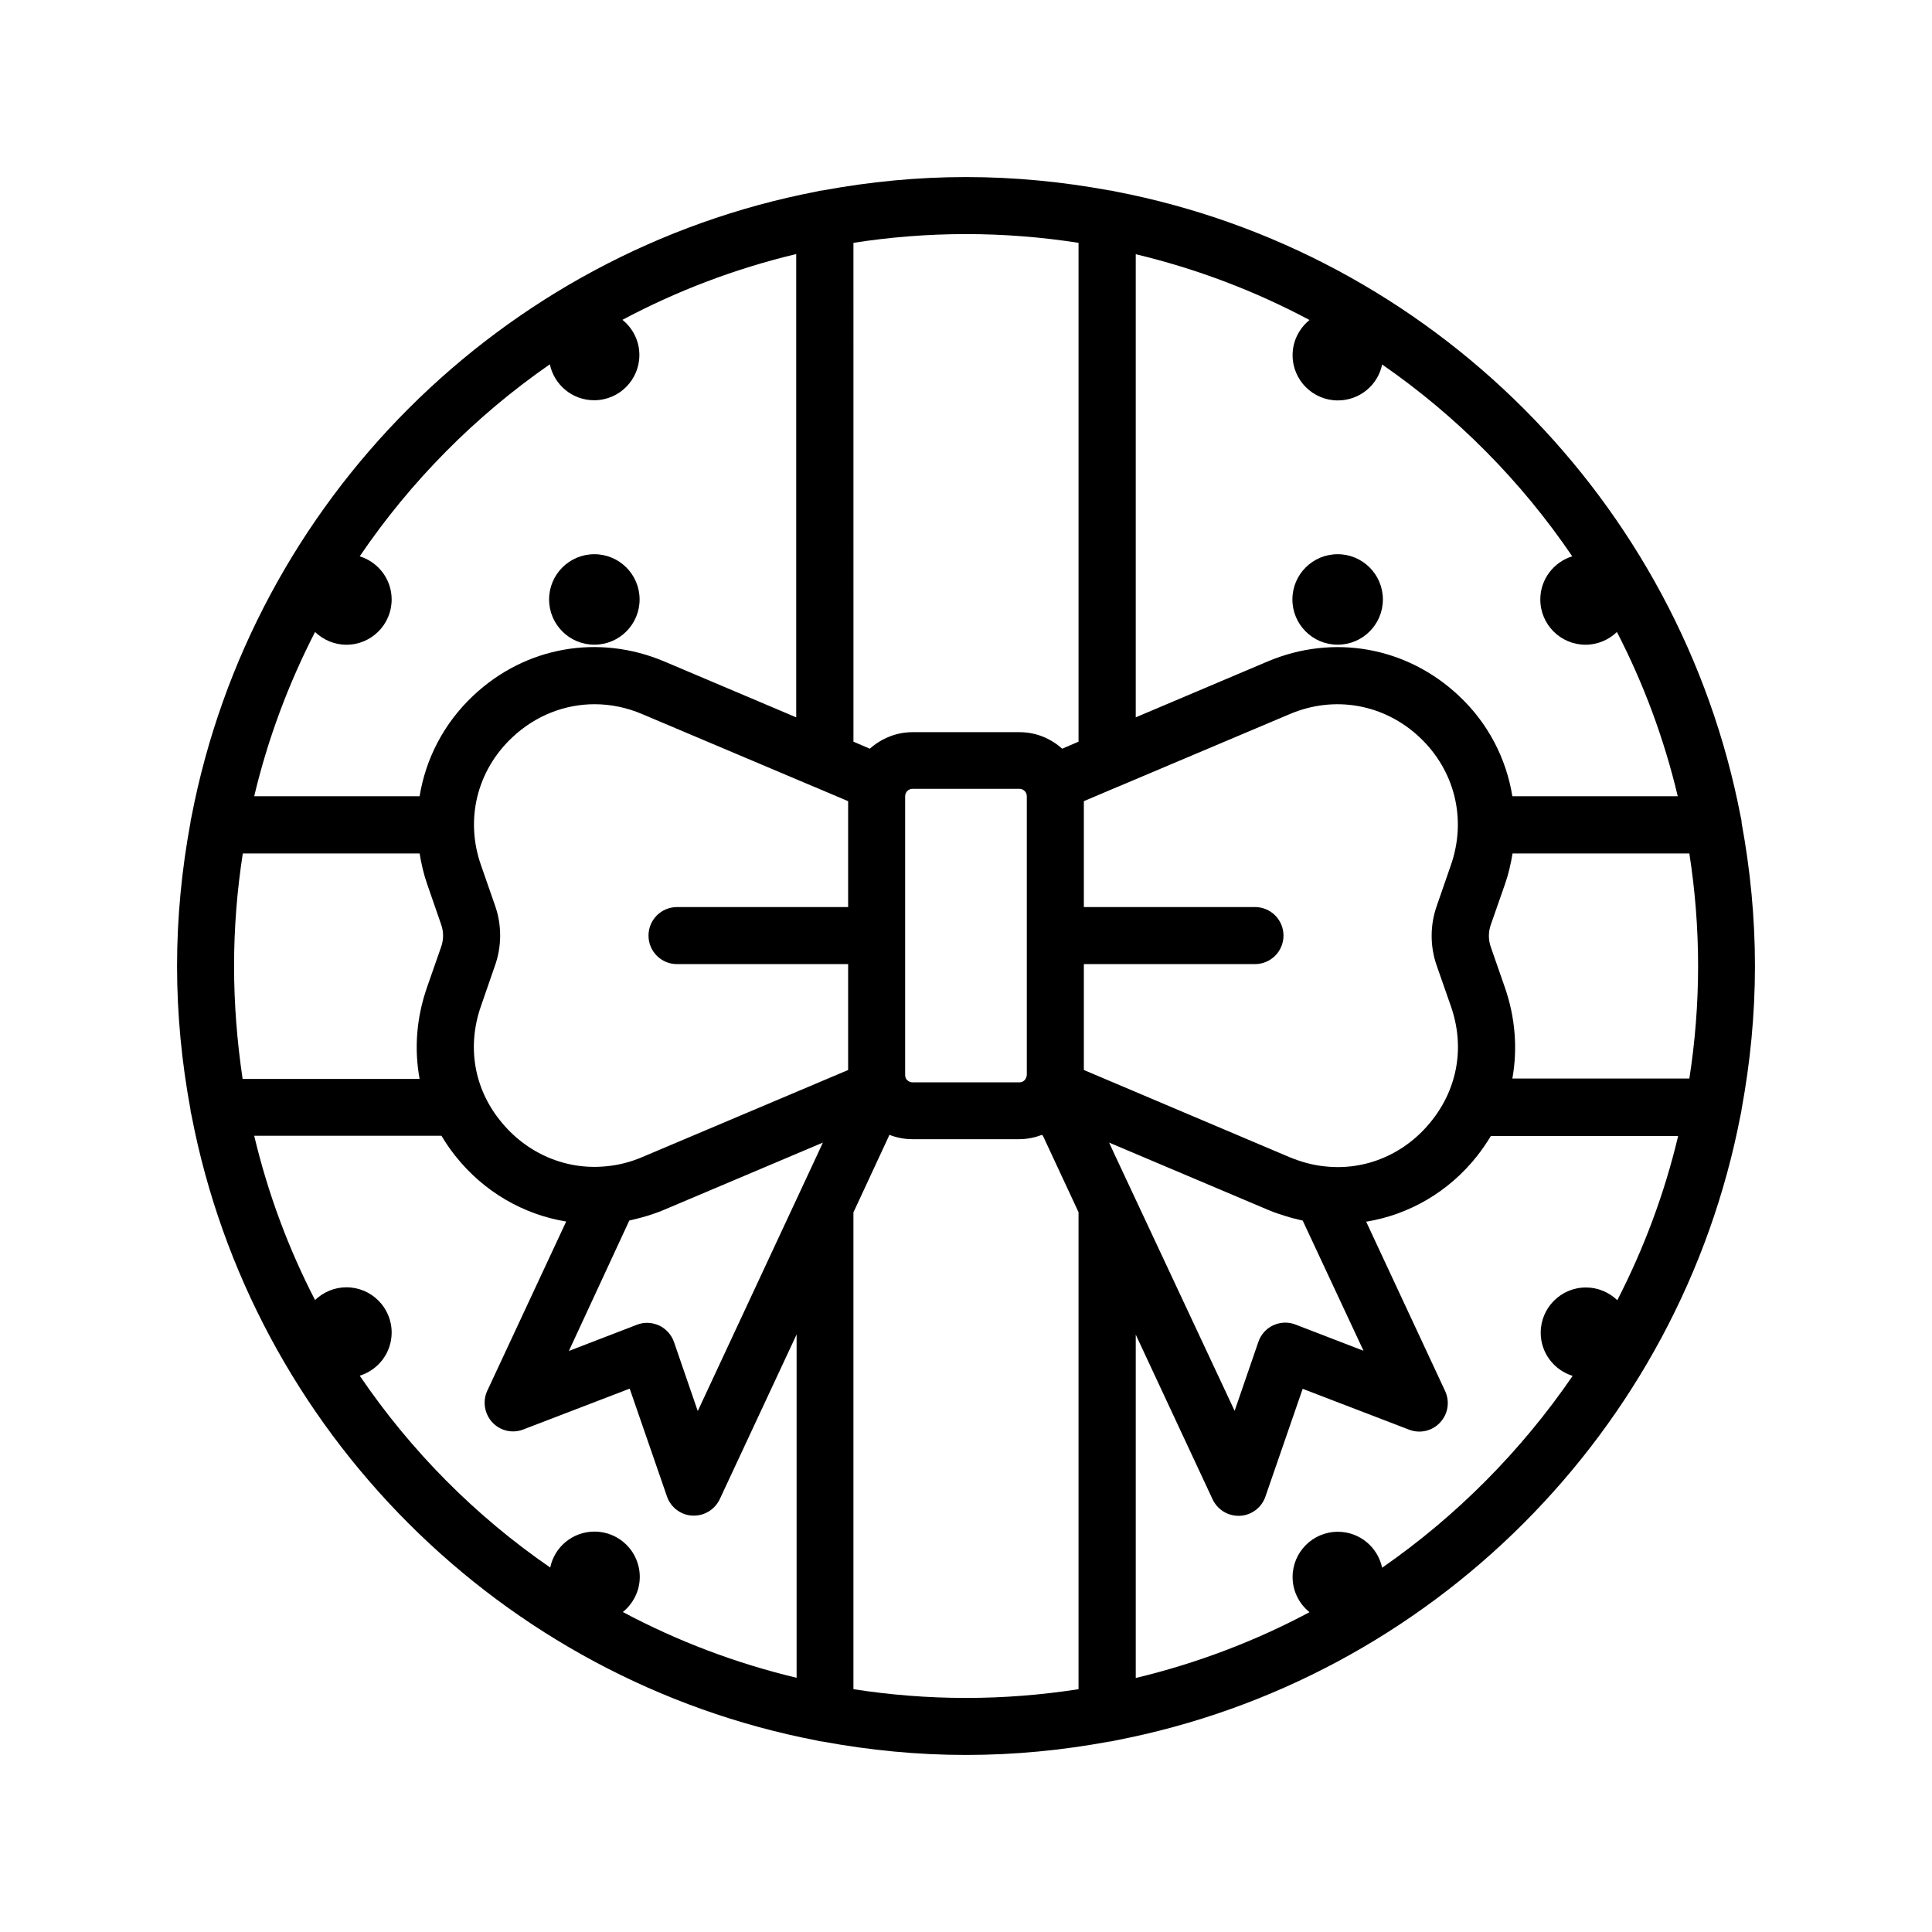 <?xml version="1.0" encoding="UTF-8"?>
<!-- Uploaded to: SVG Repo, www.svgrepo.com, Generator: SVG Repo Mixer Tools -->
<svg fill="#000000" width="800px" height="800px" version="1.1" viewBox="144 144 512 512" xmlns="http://www.w3.org/2000/svg">
 <g>
  <path d="m605.3 360.45c-16.07-83.633-82.121-149.63-165.7-165.7-0.555-0.152-1.109-0.25-1.664-0.301-12.34-2.269-24.988-3.527-37.934-3.527-12.949 0-25.594 1.258-37.887 3.527-0.605 0.051-1.16 0.152-1.664 0.301-83.633 16.07-149.63 82.121-165.7 165.7-0.152 0.555-0.25 1.109-0.301 1.664-2.269 12.293-3.527 24.938-3.527 37.887s1.258 25.594 3.527 37.887c0.051 0.605 0.152 1.16 0.301 1.664 16.07 83.633 82.121 149.63 165.7 165.7 0.555 0.152 1.109 0.25 1.664 0.301 12.293 2.266 24.938 3.527 37.887 3.527s25.594-1.258 37.887-3.527c0.605-0.051 1.16-0.152 1.664-0.301 83.633-16.07 149.63-82.121 165.7-165.7 0.152-0.555 0.25-1.109 0.301-1.664 2.266-12.293 3.527-24.938 3.527-37.887s-1.258-25.594-3.527-37.887c0-0.555-0.102-1.109-0.254-1.664zm-399.27 39.551c0-10.125 0.805-20.102 2.316-29.824h46.855c0.453 2.719 1.059 5.441 2.016 8.16l3.68 10.629c0.707 1.965 0.707 4.133-0.051 6.144l-3.68 10.531c-2.82 8.113-3.426 16.375-1.965 24.285h-46.906c-1.457-9.824-2.266-19.801-2.266-29.926zm65.445 10.578 3.629-10.48c1.914-5.238 1.914-11.035 0.051-16.223l-3.68-10.578c-4.281-12.141-1.059-25.141 8.312-33.906 6.098-5.742 13.855-8.766 21.766-8.766 4.231 0 8.516 0.855 12.645 2.621l45.395 19.195c0.051 0 0.102 0.051 0.152 0.051l9.02 3.828v28.062h-45.344c-4.18 0-7.559 3.375-7.559 7.559 0 4.18 3.375 7.559 7.559 7.559h45.344v28.062l-54.562 23.074c-3.074 1.309-6.195 2.117-9.371 2.418-10.781 1.16-21.41-3.375-28.363-12.191-6.906-8.621-8.719-19.703-4.992-30.285zm39.297 56.879c0.555-0.102 1.109-0.301 1.664-0.402 0.504-0.152 1.059-0.25 1.562-0.402 2.016-0.555 4.031-1.211 6.047-2.066l42.02-17.785-1.461 3.176-31.691 67.965-6.297-18.289c-0.656-1.914-2.117-3.527-3.93-4.383-1.008-0.453-2.117-0.707-3.176-0.707-0.906 0-1.812 0.152-2.719 0.504l-18.035 6.953zm73.305-37.633c-0.152-0.352-0.203-0.656-0.203-0.957v-73.859c0-1.059 0.855-1.965 1.965-1.965h28.312c1.059 0 1.965 0.855 1.965 1.965v73.859c0 0.203-0.102 0.504-0.203 0.805-0.246 0.555-0.801 1.16-1.758 1.16h-28.312c-0.961 0-1.562-0.656-1.766-1.008zm55.316 20.152-1.461-3.176 42.02 17.785c1.965 0.855 3.981 1.461 5.996 2.066 0.555 0.152 1.059 0.301 1.613 0.402 0.555 0.152 1.109 0.301 1.664 0.402l16.121 34.512-18.035-6.953c-1.914-0.754-4.031-0.656-5.894 0.203-1.863 0.855-3.273 2.469-3.93 4.383l-6.297 18.289zm55.723 3.125c-3.125-0.301-6.246-1.16-9.32-2.418l-54.562-23.125v-28.062h45.344c4.18 0 7.559-3.375 7.559-7.559 0-4.18-3.375-7.559-7.559-7.559h-45.344v-28.062l9.02-3.828c0.051 0 0.102-0.051 0.152-0.051l45.395-19.195c11.84-5.039 25.039-2.672 34.41 6.144 9.371 8.816 12.543 21.816 8.262 33.957l-3.629 10.48c-1.914 5.238-1.914 11.035-0.051 16.223l3.68 10.531c3.727 10.578 1.914 21.613-4.988 30.328-6.906 8.816-17.484 13.402-28.367 12.195zm47.66-47.512-3.68-10.578c-0.707-1.965-0.707-4.133 0.051-6.144l3.68-10.531c0.957-2.719 1.562-5.441 2.016-8.16h46.855c1.512 9.723 2.316 19.699 2.316 29.824s-0.805 20.102-2.316 29.824h-46.906c1.41-7.859 0.805-16.172-2.016-24.234zm17.887-114.16c-4.887 1.512-8.465 6.047-8.465 11.438 0 6.648 5.391 11.992 11.992 11.992 3.223 0 6.144-1.309 8.312-3.375 7.055 13.652 12.496 28.266 16.121 43.527h-43.832c-1.613-9.977-6.398-19.348-14.207-26.652-13.805-12.949-33.199-16.426-50.633-9.07l-34.965 14.812v-122.73c16.223 3.879 31.691 9.773 46.047 17.434-2.719 2.215-4.484 5.543-4.484 9.32 0 6.648 5.391 11.992 11.992 11.992 5.793 0 10.629-4.082 11.738-9.523 19.75 13.652 36.879 30.934 50.383 50.832zm-130.84-83.078v132.2l-4.332 1.863c-3.023-2.719-6.953-4.383-11.336-4.383h-28.312c-4.383 0-8.312 1.715-11.336 4.383l-4.332-1.863-0.004-132.2c9.723-1.512 19.699-2.316 29.824-2.316 10.129 0 20.105 0.809 29.828 2.316zm-140.11 32.195c1.16 5.441 5.945 9.523 11.738 9.523 6.648 0 11.992-5.391 11.992-11.992 0-3.777-1.762-7.106-4.484-9.32 14.359-7.656 29.824-13.551 46.047-17.434v122.78l-34.965-14.812c-17.434-7.356-36.828-3.93-50.633 9.07-7.809 7.356-12.594 16.727-14.207 26.652h-43.832c3.629-15.316 9.117-29.875 16.121-43.527 2.168 2.066 5.09 3.375 8.312 3.375 6.648 0 11.992-5.391 11.992-11.992 0-5.391-3.578-9.926-8.465-11.438 13.504-19.898 30.633-37.18 50.383-50.883zm-50.383 268.03c4.887-1.512 8.465-6.047 8.465-11.438 0-6.648-5.391-11.992-11.992-11.992-3.223 0-6.144 1.309-8.312 3.375-7.055-13.652-12.496-28.266-16.121-43.527h49.625c1.109 1.863 2.316 3.629 3.68 5.34 7.508 9.473 17.984 15.516 29.371 17.383l-20.906 44.84c-1.309 2.769-0.754 6.098 1.309 8.363 2.117 2.266 5.34 3.023 8.211 1.914l28.215-10.832 9.875 28.566c1.008 2.922 3.68 4.938 6.75 5.09h0.402c2.922 0 5.594-1.715 6.852-4.383l20.355-43.629v90.988c-16.223-3.879-31.691-9.773-46.047-17.434 2.719-2.215 4.484-5.543 4.484-9.32 0-6.648-5.391-11.992-11.992-11.992-5.793 0-10.629 4.082-11.738 9.523-19.852-13.656-36.98-30.938-50.484-50.836zm130.84 83.078v-126.36l9.27-19.953 0.25-0.605c1.914 0.754 3.981 1.16 6.098 1.16h28.312c2.168 0 4.18-0.453 6.098-1.16l0.355 0.605 9.27 19.902v126.41c-9.723 1.512-19.699 2.316-29.824 2.316-10.129 0-20.102-0.805-29.828-2.316zm140.11-32.195c-1.16-5.441-5.945-9.523-11.738-9.523-6.648 0-11.992 5.391-11.992 11.992 0 3.777 1.762 7.106 4.484 9.32-14.359 7.656-29.824 13.551-46.047 17.434v-90.988l20.355 43.629c1.258 2.672 3.93 4.383 6.852 4.383h0.402c3.074-0.152 5.742-2.168 6.75-5.09l9.875-28.566 28.215 10.832c2.871 1.109 6.144 0.352 8.211-1.914 2.117-2.266 2.621-5.543 1.309-8.363l-20.906-44.84c11.387-1.863 21.867-7.91 29.371-17.383 1.359-1.715 2.57-3.527 3.68-5.34h49.625c-3.629 15.316-9.117 29.875-16.121 43.527-2.168-2.066-5.09-3.375-8.312-3.375-6.648 0-11.992 5.391-11.992 11.992 0 5.391 3.578 9.926 8.465 11.438-13.605 19.852-30.734 37.133-50.484 50.836z"/>
  <path d="m313.5 302.86c0 6.621-5.371 11.992-11.992 11.992s-11.992-5.371-11.992-11.992c0-6.621 5.371-11.988 11.992-11.988s11.992 5.367 11.992 11.988"/>
  <path d="m510.48 302.86c0 6.621-5.367 11.992-11.992 11.992-6.621 0-11.988-5.371-11.988-11.992 0-6.621 5.367-11.988 11.988-11.988 6.625 0 11.992 5.367 11.992 11.988"/>
 </g>
</svg>